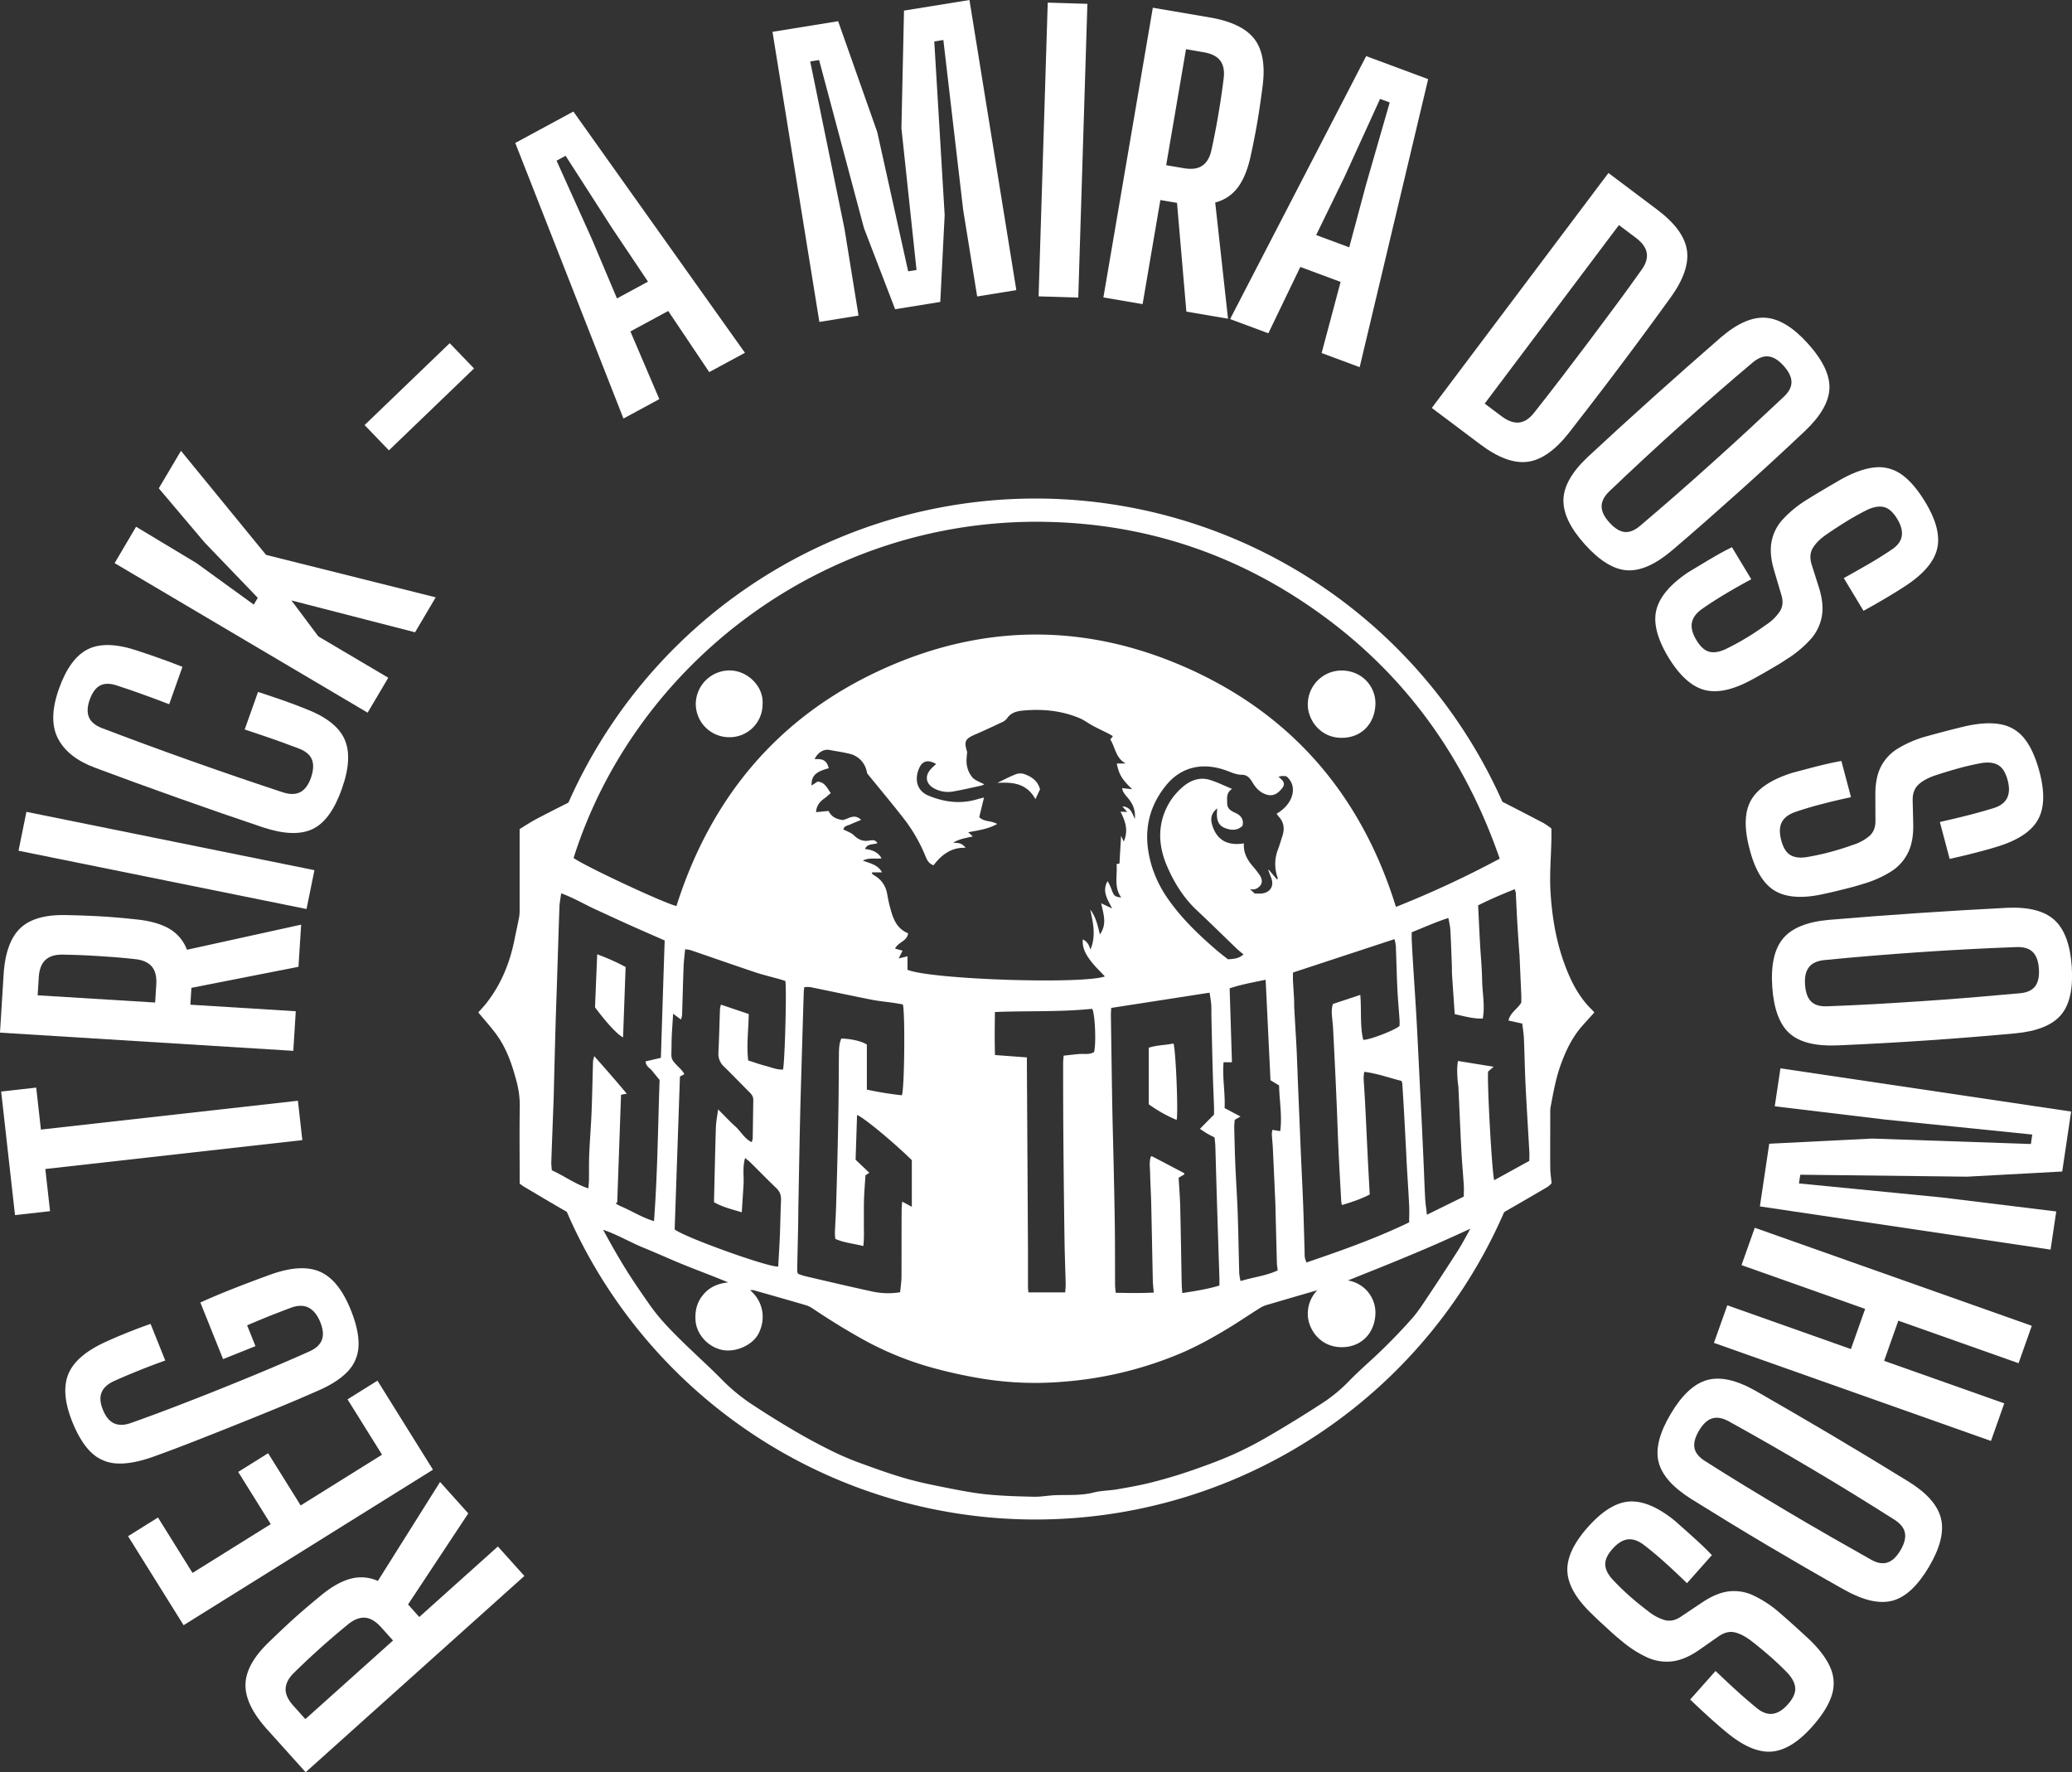 <svg xmlns="http://www.w3.org/2000/svg" viewBox="0 0 1551.13 1326.69"><rect x="0" y="0" width="1551.13" height="1326.69" fill="#333333" stroke="none"/><defs><style>.cls-1{fill:#fff;}</style></defs><g id="Camada_2" data-name="Camada 2"><g id="Camada_1-2" data-name="Camada 1"><path class="cls-1" d="M1297.05,879.58c-10.46-10.07-16.59-22.76-21.33-36.15-5.9-16.67-8.71-34.1-9.82-51.62-.85-13.23.36-26.59.63-39.89.06-2.65,0-5.3,0-8.23a59.73,59.73,0,0,0-6.08-4.15c-11.76-6.17-23.55-12.28-35.42-18.24-2.49-1.25-4.55-2.55-5.7-5.2a86.35,86.35,0,0,0-4.6-9.36c-7.65-12.81-15.16-25.72-23.24-38.25a288.59,288.59,0,0,0-17.63-24.13c-6-7.5-12.84-14.35-19.07-21.69-8.52-10-18.15-19-28.08-27.52a320.89,320.89,0,0,0-38.14-28.87c-6-3.81-11.85-8-18.09-11.51-9.94-5.54-20-11-30.3-15.77-10-4.66-20.38-8.78-30.81-12.55-11.33-4.1-23-7.39-34.37-11.31-6.28-2.16-12.87-2.73-19.27-4.15-9.16-2.05-18.31-5.06-28-4.4a7.78,7.78,0,0,1-3.42-.48c-5.36-2.23-11.13-2.1-16.66-2.22-17.82-.42-35.66-.27-53.48-.11a137.18,137.18,0,0,0-14.83,1.39c-3.09.35-6.14,1-9.23,1.42-1.81.23-3.72-.12-5.48.26C814.82,509,805,511.2,795.07,513a164,164,0,0,0-23,6.28c-12.86,4.33-25.88,8.42-38.24,13.92-15,6.65-29.47,14.31-43.82,22.2-9.29,5.11-18.07,11.19-26.81,17.23a320.08,320.08,0,0,0-38.59,31.43,452.36,452.36,0,0,0-33.2,35.18,325.49,325.49,0,0,0-33.09,47.21c-5.66,9.74-10.87,19.74-16.21,29.66a12,12,0,0,1-5.58,5.38q-15,7.32-29.79,15.09c-4.37,2.3-8.49,5.07-12.61,7.55v6.07q0,27.25,0,54.5a30.15,30.15,0,0,1-.39,5.46c-1.09,5.68-2.36,11.34-3.51,17-3.5,17.33-10,33.35-21,47.32-2,2.57-4.31,4.93-6.06,6.91,4.72,5.7,9.55,11,13.71,16.69,7.51,10.37,11.62,22.35,14.83,34.59a68.93,68.93,0,0,1,2.54,18.66c-.3,17.66-.1,35.33-.09,53v5.22c1.36,1,2.25,1.73,3.23,2.31,12.61,7.42,25.15,15,37.92,22.11a16,16,0,0,1,6.38,6.61c4.08,7.39,7.8,15,12.24,22.19,7.6,12.3,15.56,24.38,23.55,36.43a162.27,162.27,0,0,0,12.27,16.88c6.84,7.9,14.11,15.44,21.48,22.85,7.85,7.9,16,15.5,24.07,23.16,1.81,1.71,4.13,2.93,5.75,4.78,5.85,6.69,13.19,11.58,20.28,16.68,7.4,5.32,15.32,9.93,23.13,14.64,16.21,9.77,32.67,19.08,50.19,26.34,9,3.72,17.88,7.63,27.37,10.07,8.48,2.19,16.71,5.32,25.17,7.55,6.56,1.73,13.33,2.63,20,4.08,4.81,1,9.5,2.77,14.35,3.5,7.87,1.19,15.83,1.81,23.74,2.68,2.31.25,4.61.51,6.91.8,2.13.27,4.27.89,6.38.81,18.42-.71,36.92,1.71,55.3-1.59,6.34-1.15,12.86-1.29,19.28-2.11,3.75-.49,7.44-1.46,11.18-2.13,5.33-1,10.72-1.64,16-2.82,6.78-1.52,13.54-3.22,20.2-5.2,11.07-3.28,22.27-6.32,33-10.45,11.08-4.26,21.84-9.45,32.5-14.71,8.77-4.32,17.42-9,25.74-14.13q17.39-10.71,34.14-22.43c5.67-4,10.74-8.79,15.94-13.4,7.31-6.49,14.66-13,21.67-19.78,6.67-6.47,13-13.29,19.34-20.07a159.84,159.84,0,0,0,10.82-12.33c4.43-5.81,8.23-12.08,12.62-17.91,12.81-17.08,22.86-35.83,33.11-54.45a15.3,15.3,0,0,1,6-6.34q19.24-11,38.33-22.2a17.7,17.7,0,0,0,2.94-2.72c-.37-3.94-1-7.72-1-11.51-.12-13.83,0-27.66,0-41.49a19.27,19.27,0,0,1,.15-3.49c2.08-11.06,4-22.16,7.91-32.78,3.79-10.35,8.52-20.18,15.91-28.52,2.92-3.3,5.9-6.55,9-10A19.48,19.48,0,0,0,1297.05,879.58ZM887.37,514.15c77.74,1.33,147.91,25.67,210.1,71.72s104.84,106.77,130.37,180.43a750.31,750.31,0,0,1-77.68,36.11c-25.27-81.52-75.54-141.74-152.85-177.26-77.1-35.43-155.63-35.54-232.78-.1-77.32,35.52-127.39,95.93-153,176.71-9.61-2.2-70.45-30.77-77-36C580.2,621.37,721,511.28,887.37,514.15ZM1081.77,1060c-.34-11-.61-22-1-32.92-.58-14.62-1.31-29.24-1.94-43.86q-1-23.93-2-47.87c-.35-8.47-.62-16.95-1-25.42-.54-10.63-1.22-21.26-1.8-31.89-.13-2.33,0-4.67-.16-7-.23-4.48-.57-9-.8-13.42-.09-2,0-4,0-6.08l76-25a35.7,35.7,0,0,1,1,5.12c.43,10.65.64,21.3,1.15,31.95.37,7.79,1.1,15.57,1.63,23.36.11,1.63,0,3.28,0,4.57-3.93,3.43-23,10.65-27.19,10.38-2.52-10.72-1.21-21.91-2.19-33.64l-20.5,6.79c-1.4,4.3-.75,8.42-.38,12.52.17,1.82.39,3.64.49,5.46q1,19.44,1.92,38.87c.36,7.64.66,15.29,1,22.94.4,10.14.71,20.29,1.19,30.42.59,12.47,1.31,24.92,2,37.38a27.67,27.67,0,0,0,.5,2.94c7.37-2.2,14.33-4.48,20.84-7.92-.54-10.11-1.06-19.23-1.51-28.36-.68-13.63-1.28-27.26-2-40.89-.3-6-.76-11.94-1.06-17.91a35.37,35.37,0,0,1,.46-4.64c9.83,1.2,18.79,4.54,27.82,6.78a7.92,7.92,0,0,1,.65,1.76c.45,7,.89,13.92,1.28,20.89.6,10.8,1.15,21.6,1.72,32.4.1,2,.14,4,.26,6,.64,10.78,1.35,21.56,1.9,32.34.2,4,0,8,0,12.5-24.78,12-50.57,21.05-76.86,30.05a20.21,20.21,0,0,1-1.2-3.59C1081.7,1063.39,1081.82,1061.71,1081.77,1060Zm-19.29-325.11c3.92,4.25,4.4,9.12,2.68,14.41-1.08,3.32-2.05,6.68-3.26,9.95a30.2,30.2,0,0,0-.26,21.45c.08.24-.16.59-.38,1.33l-6.31-7.45-.37.23c.68,1.83,1.32,3.68,2.07,5.49,2.57,6.21-.36,11.34-7,12.09a52,52,0,0,1-5.22,0c-1-.87-2.3-2.13-3.65-3.39,3.43.94,5.79-.26,7.74-2.47,1.71-1.93,1.58-5.09-.35-7.92A79.76,79.76,0,0,0,1043,772c-4.1-4.8-7.11-10-6.7-17.15-10.94,1.8-19.34-1.49-23.2-12.22-2.35-6.53-1.18-10.29,3.29-14-.62,6.23-.68,12.34,6,14.83,4.37,1.63,9.14,2,12.9-1.8,1.22-4.88-1.55-7.9-5-9.46-3.66-1.65-6.51-3.17-6.49-7.64,0-3.62-.84-7.45,3.67-10.5-6-2.46-11.14-5.06-16.59-6.72-7.23-2.19-13.93,0-19.6,4.65a47.75,47.75,0,0,0-16.88,28.69c-1.9,10.59.07,21.22,4.39,31.22,5.4,12.48,12.41,23.82,22.46,33.2s19.68,18.94,29.53,28.39c1.65,1.58,3.48,3,5.26,4.51-3.16,2.58-5.39,3.28-11.61,3.64-2.82-2.23-6-4.6-9-7.19-13.1-11.33-25.54-23.24-35.57-37.54a87.54,87.54,0,0,1-12.59-25.36c-6.47-21.79-3.9-42.06,10.79-60.12,11.58-14.26,28.19-17.72,46.42-10.62,3.41,1.33,6.7,2.69,10.51,2.7s6,2.7,7.72,5.62c2,3.33,4.34,6.29,7.91,8.11,6.68,3.4,10.74.85,14.36-3.7,2.35-3,1.58-5.22-2.78-8.51a14.72,14.72,0,0,1,2.61-.61c1.15,0,2.3.1,3.26.16,8.89,7.31,5.41,20.77-7.24,28.06A24.26,24.26,0,0,0,1062.48,734.93ZM1058,983q1,20.93,1.9,41.87c.08,1.83.08,3.66.12,5.49.34,12.81.66,25.62,1,38.42,0,1.65.35,3.29.63,5.74-8.75,4.11-18.22,5-27.8,8a38.29,38.29,0,0,1-1-5.59c-.42-15-.63-30-1.15-44.93-.43-12.29-1.28-24.56-1.8-36.85-.39-9.32-.59-18.64-.81-28a52.53,52.53,0,0,1,.43-5.41l4.28-2.41L1021.88,953c.58-11.32-1.78-22.66-.77-34.3h6.27c-.57-18.52-1.14-36.88-1.72-55.33,9-3,17.6-4.47,26.95-6.44,1.24,25.71,2.44,50.53,3.63,75.24l6.43,3.87c.22,11.37,2.38,22.53.88,34.21l-5.89-.93a18.72,18.72,0,0,0-.42,3.33C1057.43,976.07,1057.84,979.53,1058,983Zm-66.37,18.74q-12.07-6.39-24.19-12.7c-.09,0-.29.12-.81.33-1.3,4-.57,8.29-.5,12.52.13,7.31.63,14.61.8,21.92.45,19.45.79,38.91,1.22,58.37.06,2.77.43,5.54.71,8.94-9.73.53-18.93.33-28.52.15-.19-2.36-.43-4.14-.44-5.92-.08-14.66,0-29.32-.19-44-.22-17-.63-34-1-50.93-.28-12.81-.68-25.62-.9-38.43-.41-22.8-.72-45.61-1.05-68.41,0-1.79.14-3.58.23-5.54l73.64-11.42c.43,2.9,1,5.78,1.23,8.69.24,3.32.08,6.66.16,10,.32,13.64.61,27.28,1,40.91.24,8.64.64,17.28.94,25.92.06,1.82,0,3.64,0,5.73l-10.54,10.68c2.11,1.39,3.65,2.5,5.29,3.46s3.5,1.85,5.64,3c.2,2.1.52,4.2.59,6.31.41,13.31.74,26.62,1.16,39.93q.92,29.41,1.89,58.83c.06,1.81,0,3.63,0,5.78-9.15,2.79-18.2,4.11-27.8,5.64-.18-2.7-.39-4.65-.42-6.59-.38-19.31-.65-38.62-1.11-57.92-.18-7.29-.78-14.57-1.19-21.84l4.26-2.51C991.72,1002.35,991.79,1001.83,991.63,1001.75ZM928.56,823c-1.76-6.66-2.88-12.86-7.28-18.64,2.28,10.31,4.42,19.85.17,30-1-3.33-2.32-6-5.72-7.61-.56,6.33,2.31,11.17,5.53,15.56s7.23,8.09,11,12.17c-17.39,6-130.43,2.26-147.78-5v-10.1L777.88,841c1-2,1.92-3.83,2.91-5.8l-5.59-1.58c2.29-4.92,9-5.41,9.75-11.45-9.44-3.82-11.78-12.56-14-21.35-.69-2.73-1.21-5.51-1.71-8.29a19.34,19.34,0,0,0-9.75-13.8,10.45,10.45,0,0,1-1.54-1.2c-.08-.07,0-.31,0-1h7.49c-3.24-5.81-8.78-6.58-14.35-8.8,4.79-2.43,9.33-1,14-1.69-2.74-4.85-7.23-6.34-12.44-7,2-4.26,6.16-3.06,9.36-4.39-1.6-2.67-4-2.28-5.91-1.92-4.7.85-8.27-.52-11.68-3.88-2-2-5.07-2.91-7.94-4.46.6-2.72,3.43-2.86,5.52-3.84,2.44-1.15,5-2.12,7.78-3.31-5.27-5.08-9.55-.49-13.85.12-4.44-.62-8.2-2.12-10.53-6.78l-9.34.9c.23-4.5,2.49-7.67,6.07-10.17,1.68-1.18,3.18-2.64,4.92-4.11-2.88-4-4.51-8.25-9.88-8.58l-4.51,2.92c-.06-7.29,3-10.31,12.87-12.92-1.35-5.56-4.08-7.32-10.53-6.78,2-4.67,6.52-7.81,11.17-6.91,5.2,1,10.54,1.69,15.55,3A17,17,0,0,1,754,701.08c.15.64.26,1.3.27,1.33,9.68,11.92,19.2,23.21,28.22,34.89A119.22,119.22,0,0,1,798,764.59c1.16,2.79,2.43,5.47,6,6.66,5.92-7.8,13.21-13.5,24-13.1-2.72-3.2-4.13-3.68-9.26-3.73,4.21-2.88,9.24-3.49,14.67-4.79l-3.49-3.09c7.38-1.42,14.61-2.26,21.73-6.21-4.65-2.72-10-1.44-13.44-5.14,1.13-4.67,2.24-9.24,3.56-14.65-2.43.61-3.82.91-5.19,1.32-12.36,3.7-24.46,2.12-36.08-2.62-9.9-4-10.73-13.44-7-21.25,2.47-5.16,6.74-5.85,12.41-2.57-1.12,1.05-2.17,2-3.18,3-5.93,5.86-4.7,12.4,2.91,15.9a21.59,21.59,0,0,0,12.7,1.73c7.19-1.21,14.31-2.92,21.45-4.45a14.31,14.31,0,0,0,2.19-.94c-3.19-1.76-6.68-2.8-8.84-5.1a19,19,0,0,1-4.13-8.84c-.69-3.29-.16-6.83.15-10.27-2.51-8.07-1.6-9.87,6.3-13.25,6.57-2.81,13-5.86,19.51-8.93a9.55,9.55,0,0,0,4-2.92c2.8-4.26,7.1-5.43,11.6-5.87,14.6-1.42,28.93-.12,42.59,5.57,3.48,1.45,6.56,3.86,9.91,5.65,3.65,2,7.42,3.71,11.12,5.59,1.33.67,2.6,1.45,4.07,2.28-.65.83-1.21,1.56-1.94,2.51,3.77,5.91,4.05,14.11,11.6,18h-6.72c1.52,8,3.81,11.92,11.54,19.21l-7.57-.78c.64,4,3.6,6.15,5.51,8.86a19.43,19.43,0,0,1,4,14.16c-2-4.43-3.2-9-9.34-9.37l3.63,4.21-5-.26c3.47,7,6.16,13.84,2.42,22.39l-2-4.25c-.4,6.82-.8,13.56-1.21,20.69l-2.17.42c.75,8.37-2.21,17.24,3.51,25-4.52-.45-5.48-1.18-7-5.23a34.29,34.29,0,0,0-3.25-7c-4.37,7.74.08,13.71,3.39,20.45l-8.16-3.88C931,807.28,934.2,815,928.56,823ZM901.22,979.46q.3,36.43.83,72.87c.16,10.81.61,21.62.86,32.43.05,2-.21,3.9-.35,6.25H875c-.1-1.38-.31-2.81-.31-4.24,0-9.16,0-18.32,0-27.48q-.39-68.92-.81-137.86c0-2,0-3.92,0-6.36L850,913.3c-.35-10.8-.16-21.19-.07-32.2,24.53-1,48.76.09,72.87-2.41,2.09,4.08,3.05,25.77,1.38,32.35-3.43,2.18-7.36,1.19-11.11,1.5s-7.54.79-11.68,1.23c-.16,2.19-.39,4-.38,5.74C901,939.5,901.05,959.48,901.22,979.46ZM780,1078.89c0,3.94-.63,7.87-1,12a56,56,0,0,1-20.84-.55c-16.9-3.66-33.72-7.65-50.56-11.56a50.62,50.62,0,0,1-5.08-1.74,8.58,8.58,0,0,1-.61-2.14c.21-11.14.48-22.27.71-33.41.11-5.66.12-11.33.23-17,.33-17.82.64-35.64,1-53.46q.45-20.49,1.07-41,.93-32.2,1.93-64.4a30.79,30.79,0,0,1,.45-3.17,23.68,23.68,0,0,1,4.47,0c15.3,3.12,30.57,6.4,45.89,9.43,5.37,1.06,10.86,1.54,16.28,2.33,2.43.35,4.85.82,7.08,1.2,1.76,6.21,1.23,63.33-.74,68a248.72,248.72,0,0,1-26.21-4.24V905.47c-3.67-2.46-11.37-4.26-19.09-4.54-1.56,3.45-1.76,7.24-1.81,11-.14,12.33-.13,24.66-.31,37q-.33,22.23-.89,44.45-.42,17.7-1,35.39c-.19,5.65-.58,11.3-.8,17-.07,1.63.15,3.27.25,5.13,6.6,3,13.55,3.47,21,5.4.78-6.36.34-12.13.42-17.87s-.08-11.67.12-17.5.7-11.62,1.09-17.63l2.88-1.86-10.28-9.77c.36-11,.72-22.13,1.09-33.47,4.9,1.72,27.45,20.49,41,33.79v34.93l-7.21-3.9c-.16,2.19-.42,4.06-.42,5.93C780,1045.56,780.08,1062.23,780,1078.89ZM644.83,875.58a23.68,23.68,0,0,0-.72,3.44c-.4,10.82-.6,21.64-1.17,32.45a13,13,0,0,0,4.34,10.63c6.42,6.28,12.64,12.77,19,19.13,1.59,1.59,2.81,3.24,2.78,5.62-.16,9.66-.26,19.33-.44,29a11.71,11.71,0,0,1-.8,2.68c-5.57-2.83-8.15-8.15-12.26-11.83s-8-7.89-12.86-12.72c-.66,5.27-1.52,9.43-1.65,13.62-.58,18.45-.95,36.92-1.41,55.84,6.28,3.67,13.31,5.33,20.79,7.58.47-7.16.89-13.74,1.32-20.32s-.92-13.16,1.19-20.32c1.7,1.42,2.89,2.27,3.91,3.28,6.51,6.44,12.89,13,19.52,19.34,2.82,2.69,3.61,5.7,3.44,9.42-.41,8.65-.49,17.31-.84,25.95-.32,7.79-.83,15.56-1.26,23.27-7,.77-69.9-21.81-77.51-27.79,1.32-38.28,2.63-76.34,3.95-114.46l3.27-1.76a10.92,10.92,0,0,0-.69-1.26,23.67,23.67,0,0,0-1.87-2.34c-8.67-8.8-7-6.83-7-18.48,0-7.41.72-14.82,1.16-23.18l5.91,4.35a18.41,18.41,0,0,0,.81-3.32c.4-12.15.69-24.3,1.15-36.45.15-4.13.72-8.24,1.13-12.81a25.14,25.14,0,0,1,4,.61c16.21,5.54,32.38,11.22,48.62,16.66,5.82,1.94,11.83,3.32,17.75,5,1.59.44,3.16,1,4.62,1.4,1.12,3.89-.24,58.87-1.67,66.34-4.59.28-8.86-1.65-13.22-2.77s-8.52-2.65-12.87-4c-1.38-11.71.25-23,.39-34.78ZM550,914.14a25.51,25.51,0,0,0-.91,3.78c-.39,12.81-.61,25.62-1.12,38.42-.41,10.29-1.28,20.56-1.72,30.84-.28,6.49-.12,13-.21,19.49,0,1.93-.25,3.87-.44,6.49-10.17-3.42-18.18-9.45-27.38-13.6-.15-2.23-.45-4.19-.38-6.13.56-16.13,1.19-32.26,1.79-48.38.09-2.33.1-4.67.16-7,.41-15.64.79-31.29,1.24-46.93.31-11,.73-22,1.09-32.93.6-18.64,1.15-37.27,1.83-55.9.11-3.12.78-6.22,1.28-10.06,9.35,3.39,17.42,8.25,25.92,12.14S568,812.18,576.53,816s17.3,7.63,26.19,11.54c-1,29.45-1.89,58.47-2.85,87.84l-11.45,2.68c.16,3.67,3.13,4.85,4.8,6.92s3.58,4.38,5.69,7c-1.24,34.81-1.51,70-4.19,105.67-9.4-2.83-16.91-7.89-25.16-11.23a30.5,30.5,0,0,1-3.47-2l1.12-1c.94-26.75,1.89-53.49,2.84-80.41l4.28-.77C566.44,932.79,558.58,923.78,550,914.14Zm646.9,145q-11.41,17.88-23.21,35.51c-3.58,5.37-7.1,10.86-11.35,15.69-6.89,7.86-14.18,15.39-21.64,22.73-8.41,8.27-17.5,15.88-25.7,24.35a115.24,115.24,0,0,1-19.94,16.44q-19.44,12.66-39.51,24.34a271.64,271.64,0,0,1-26.92,14c-10.47,4.64-21.27,8.6-32.1,12.33-9.58,3.3-19.33,6.18-29.14,8.67-8.51,2.17-17.2,3.69-25.86,5.2-5.88,1-12,.93-17.75,2.41-9.53,2.44-19.15,1.63-28.74,2-5.31.22-10.61,1.28-15.89,1.16-11.48-.24-23-.59-34.41-1.67-9.38-.89-18.7-2.64-28-4.46-11.06-2.18-22.17-4.33-33-7.41-11.8-3.35-23.36-7.56-34.89-11.76a213.55,213.55,0,0,1-21.06-9c-9.08-4.49-18-9.25-26.78-14.37q-16.37-9.58-32.22-20a136.78,136.78,0,0,1-22.41-18.19c-10.13-10.34-21-20-31.28-30.14-8.41-8.27-16.65-16.75-23.44-26.45-6-8.58-12-17.21-17.54-26.07-6.16-9.84-11.85-20-17.51-30.35,10.68,3.61,20.33,9.42,30.68,13.63s20.77,9,31.26,13.21,21.09,8.12,31.7,12.57c-7.37.8-13.65,3.26-18.51,9s-6.44,12.15-5.93,19.48c.71,10.17,9,19.63,19.58,22,10.43,2.29,23.43-3.58,27.8-12.53,5.5-11.28,3.08-23.88-6.52-32.14a11.14,11.14,0,0,1,2.5,0c13.12,3.72,26.23,7.44,39.31,11.26a18.34,18.34,0,0,1,4.91,2.4c13.45,9,27.14,17.48,41.37,25.17A239,239,0,0,0,805.32,1148a355.9,355.9,0,0,0,35.59,7.64,247.42,247.42,0,0,0,58.74,2.33,281.3,281.3,0,0,0,88-20.81c12.79-5.32,24.86-12,36.68-19.16,8.39-5.08,16.49-10.64,24.83-15.83a24.42,24.42,0,0,1,6-2.25q17.21-5.1,34.45-10.07c4.83-1.41,9.75-1.81,14.46-3.72,26.39-10.64,53-21,79-32.5q11.43-5.06,22.78-10.31C1202.89,1048.63,1200.11,1054.05,1196.86,1059.15ZM1250,992.53,1223.73,1007c-1.71-5.26-5.46-74.48-4.56-81.35l4.1-3.59-26.68-4.31c-.95,5.19-.56,10.09-.21,15,.14,1.82.49,3.63.58,5.45.74,15.6,1.36,31.22,2.18,46.82.46,8.62,1.26,17.22,1.81,25.84.17,2.63,0,5.29,0,8.4l-27.59,13.59c-.51-4.64-1.13-8.5-1.34-12.38-.52-9.79-.83-19.59-1.28-29.39q-1-22.42-2.15-44.85c-1-19.43-1.87-38.86-2.94-58.29-.81-14.59-1.83-29.17-2.74-43.76q-.53-8.48-.94-17c-.08-1.78,0-3.58,0-5.81,9.23-3.64,17.91-7.62,27.4-10.67a71.39,71.39,0,0,1,1.49,8.41c.5,9,.8,18,1.14,26.94.1,2.49,0,5,.16,7.49.63,9.6,1.33,19.19,2,29.17,7,1.46,13.58,3.54,21,3.28,1.76-9.75-.34-19.14-.48-28.53s-1.08-18.57-1.59-27.85c-.52-9.43-.95-18.87-1.42-28.35,9.23-4.66,18.17-8.4,27.38-12.1a14.49,14.49,0,0,1,.82,2.66c.38,7.13.67,14.27,1.08,21.41.46,7.78,1,15.56,1.54,23.34,0,.5.13,1,.16,1.49q.67,15.21,1.34,30.42c.08,2,0,4,0,5.56-2.94,4.93-8.29,7.51-9.6,13.43l10.32,2.28c.43,3.71,1.09,7.45,1.25,11.21.49,11.47.64,23,1.21,34.43.82,16.76,1.9,33.5,2.83,50.26C1250.15,987.78,1250,989.93,1250,992.53Z" transform="translate(-105.13 -123.5)"></path><path class="cls-1" d="M1109,675.84c-16.25-.28-25.42-14.48-24.81-26a25.34,25.34,0,0,1,26.51-24.37c15.42.78,24.85,13.3,24.06,26.06C1133.82,666.54,1123.16,676.13,1109,675.84Z" transform="translate(-105.13 -123.5)"></path><path class="cls-1" d="M1109,1132c-16.25-.28-25.42-14.48-24.81-26a25.34,25.34,0,0,1,26.51-24.37c15.42.78,24.85,13.3,24.06,26.06C1133.82,1122.7,1123.16,1132.29,1109,1132Z" transform="translate(-105.13 -123.5)"></path><path class="cls-1" d="M676,650.48a24.65,24.65,0,0,1-25.07,24.9A25,25,0,0,1,626,650.58a25.36,25.36,0,0,1,25.05-25.19C664.47,625.25,676.89,637.13,676,650.48Z" transform="translate(-105.13 -123.5)"></path><path class="cls-1" d="M883.72,714.39c-.87,1.84-1.94,4.11-3.45,7.33-6.72-12.09-17.19-12.73-28.53-12.16,4.87-2.33,9.3-4.71,14-6.52A9.64,9.64,0,0,1,872,703C877.21,704.94,881.92,707.74,883.72,714.39Z" transform="translate(-105.13 -123.5)"></path><path class="cls-1" d="M986,961.89a103.21,103.21,0,0,1-20.91-11.74V907.84c6.07-2,12.47-1.91,18.53-3.17C985.3,909.29,987.25,955.41,986,961.89Z" transform="translate(-105.13 -123.5)"></path><path class="cls-1" d="M573.47,847.41c-.65,18-1.27,35.28-1.9,52.67-4-1.84-12.17-10.66-21-22.49.52-12.64,1.06-25.73,1.63-39.67A154.94,154.94,0,0,1,573.47,847.41Z" transform="translate(-105.13 -123.5)"></path><path class="cls-1" d="M880.39,510.62c150.13,0,279.55,90.3,336.83,219.43h15.37a382.47,382.47,0,0,0-704.4,0c-.15.35-.29.71-.44,1.06h15.34C600.12,601.42,729.85,510.62,880.39,510.62Z" transform="translate(-105.13 -123.5)"></path><path class="cls-1" d="M1219.37,1022.73c-56.14,131.77-186.94,224.38-339,224.38-151.19,0-281.4-91.6-338-222.22H527c.38.92.76,1.84,1.15,2.76a382.47,382.47,0,0,0,704.41,0c.69-1.63,1.37-3.28,2-4.92Z" transform="translate(-105.13 -123.5)"></path><path class="cls-1" d="M497.69,1303.27,333.94,1450.19,305,1418q-16.42-18.32-16.1-33.49t17.49-31.67q7.2-7,13.3-12.67t12.18-10.93q6.08-5.26,13-10.93,11.94-10,22.37-12.86A30.38,30.38,0,0,1,388,1307l46.57-74.1,21.11,23.54-45.07,68.15L419,1334l58.85-52.8Zm-98.33,48.32-9-10q-6-6.64-12-7.07t-12.54,4.87Q359,1344.93,352,1351t-13.82,12.4q-6.81,6.3-13.09,12.49c-4,3.93-6,7.9-6.14,11.88s1.78,8.17,5.69,12.53l9.09,10.13Z" transform="translate(-105.13 -123.5)"></path><path class="cls-1" d="M429.25,1223.72,242.57,1340.13,201,1273.51l22.4-14L249.25,1301l58.57-36.53-24.37-39.08,22.4-14,24.37,39.09,60.91-38-25.83-41.42,22.4-14Z" transform="translate(-105.13 -123.5)"></path><path class="cls-1" d="M367.78,1104.22q6.24,15.57,5.75,26.73a29,29,0,0,1-8.13,19.26q-7.63,8.1-22.55,14.52-14,6.19-29.54,12.59t-31.6,12.81q-16,6.42-31.51,12.49t-29.61,11.13q-16.15,5.88-27.65,5.31a29.51,29.51,0,0,1-19.52-8.25q-8-7.66-14.13-22.85-8.74-21.82-3-35.82t28-24.13q7.76-3.55,16.56-7.08t17-6.37l11,27.43q-8.84,3.1-19.36,7.32t-19.06,8.09q-7.24,3.35-9.29,8.61t1,12.79q3.08,7.65,8.21,10.12t12.69-.13q16.22-5.76,33.16-12.26t34.05-13.35q17.1-6.86,33.84-13.87t32.57-14.09q7.31-3.23,9.38-8.57t-1.1-13.27q-3.23-8-8.57-10.86t-12.91-.23q-5,1.88-11,4.19t-11.8,4.73q-5.85,2.41-10.52,4.44l6.24,15.57-24.25,9.72-17-42.37q10.52-4.82,24.07-10.17t28.69-10.84q22.95-8.16,36.9-2T367.78,1104.22Z" transform="translate(-105.13 -123.5)"></path><path class="cls-1" d="M331.45,977,139.06,998.62l3.54,31.57-26.24,2.94L106,940.62l26.24-2.94,3.52,31.43,192.4-21.59Z" transform="translate(-105.13 -123.5)"></path><path class="cls-1" d="M324.71,910.16,105.13,896.54l2.68-43.23q1.53-24.55,12.57-35t34.84-9.76q10,.21,18.36.59t16.33,1q8,.63,16.92,1.6,15.46,1.51,24.85,6.91a30.35,30.35,0,0,1,13.41,15.85l85.48-18.8-2,31.56L248.42,863l-.78,12.63,78.91,4.89ZM221.29,874l.83-13.45q.56-8.91-3.36-13.5t-12.26-5.51q-8.76-1-18-1.67T170,838.71q-9.28-.44-18.08-.57-8.4-.1-12.79,4T134.16,855l-.84,13.59Z" transform="translate(-105.13 -123.5)"></path><path class="cls-1" d="M334.6,804,119,760.36l5.9-29.11,215.62,43.67Z" transform="translate(-105.13 -123.5)"></path><path class="cls-1" d="M361,714.18q-8.37,23.6-21.95,30t-36.84-1.25q-14.6-4.89-30.59-10.42T239.2,721.14q-16.45-5.83-32.41-11.65t-30.38-11.22q-20.39-7.53-27.85-21.85t.68-37.25q8.14-22.93,21.69-29.66t36.79,1q4.71,1.53,10.95,3.67T231,618.59q6.1,2.31,10.72,4.1l-9.93,28-12.54-4.74q-6.76-2.53-13.71-4.94t-12.84-4.33c-5.12-1.73-9.33-1.71-12.63,0s-5.89,5.31-7.8,10.66c-1.84,5.18-2,9.52-.59,13s4.68,6.21,9.71,8.19q16.46,6.29,33.42,12.52t34.27,12.38q17.29,6.14,34.41,12t33.57,11.26q7.74,2.46,12.83-.18T337.83,706q3-8.55.79-13.94t-9.85-8.24Q323,681.58,315.82,679t-14.34-5l-13.18-4.39,10-28.12q8.78,2.82,17.93,6t17.57,6.6q22.89,8.72,29.22,22.7T361,714.18Z" transform="translate(-105.13 -123.5)"></path><path class="cls-1" d="M380.34,657,190.94,545.05,207,517.82,252.16,545l42.94,31.12,3-5.09-39.76-41.38L224,489.06,240.61,461l63.7,77.89,127,31.78-15.46,26.16L323.3,573l20.18,26.94,52.32,30.92Z" transform="translate(-105.13 -123.5)"></path><path class="cls-1" d="M396.28,460.64l-18.21-18.93,63.72-61.3L460,399.34Z" transform="translate(-105.13 -123.5)"></path><path class="cls-1" d="M571.86,436.82l-81-206.3L534.37,207,662.8,387.6l-26.73,14.46L605.36,356.3l-28.3,15.32,21.65,50.67ZM567,346.91l23.22-12.57-27-40.28-34.67-53.94-6.77,3.67,26.39,58.57Z" transform="translate(-105.13 -123.5)"></path><path class="cls-1" d="M718.52,364.5,683.43,147.32l49.14-7.94,29.29,83L785,326.61l6.25-1-11.3-106.12,1.93-88.06,49-7.92,35.09,217.18-29.32,4.74-10.5-65-14.81-127-6.79,1.1,7.77,130-3.29,65-33.8,5.46-23.32-60.72L718.32,168.42l-6.66,1.08,25.67,125.25,10.51,65Z" transform="translate(-105.13 -123.5)"></path><path class="cls-1" d="M882.64,345.35l6.84-219.9,29.69.93-6.84,219.89Z" transform="translate(-105.13 -123.5)"></path><path class="cls-1" d="M931.15,346.16l37-216.87,42.7,7.28q24.25,4.14,33.42,16.23t6,35.68q-1.29,10-2.55,18.19t-2.75,16.13q-1.49,7.9-3.39,16.65-3.16,15.23-9.53,24a30.3,30.3,0,0,1-17.19,11.64l9.58,87-31.18-5.31-7-81.41-12.47-2.12-13.29,77.93Zm47-99,13.28,2.27q8.8,1.5,13.78-1.91T1012,236q1.89-8.61,3.59-17.73t3.12-18.3q1.42-9.18,2.49-17.92,1-8.34-2.57-13.13t-12.25-6.27L993,160.31Z" transform="translate(-105.13 -123.5)"></path><path class="cls-1" d="M1026,362.36l101.87-196.85,46.4,17.24L1123,398.37l-28.48-10.59,14.2-53.24-30.16-11.21L1054.64,373Zm64.44-62.9,24.75,9.19,12.55-46.82,17.75-61.61-7.22-2.68L1111.6,256Z" transform="translate(-105.13 -123.5)"></path><path class="cls-1" d="M1177,428.88,1309.23,253l36.38,27.35q20,15,22.36,30.32t-12.15,35.5q-13.3,18.39-25.47,34.78t-24.5,32.59q-12.35,16.19-26.22,34-15.48,19.66-30.91,21.66t-35.43-13.05Zm39.6-3.25,12.53,9.42q7.26,5.44,13.29,4.74t11.27-7.44q10.41-13.16,20.52-26.37t20.15-26.57q10-13.35,20-26.79T1334,325.53q4.93-6.78,3.9-12.73t-8.18-11.31l-12.64-9.5Z" transform="translate(-105.13 -123.5)"></path><path class="cls-1" d="M1291.54,531q-16.44-18.32-16-33.52t18.32-32q12.09-11.24,24.48-22.55t24.92-22.56q12.54-11.25,25.06-22.31t25.08-22q18.48-15.85,33.65-14.69t31.62,19.46q16.63,18.53,16,33.53t-18.31,31.78q-12.19,11.52-24.54,22.88T1407,491.55q-12.42,11.16-25,22.22t-25.17,21.77q-18.66,15.84-33.66,14.89T1291.54,531Zm18.31-16.44q6,6.65,11.55,7.19t11.69-4.77q13-11,26.85-23.1t27.71-24.61q13.9-12.48,27.23-24.82t25.53-23.85q5.94-5.52,5.85-11.17t-5.87-12.1q-5.7-6.35-11.31-7t-11.83,4.52q-12.84,10.8-26.53,22.72t-27.6,24.42q-13.92,12.49-27.39,25t-25.79,24.27q-5.85,5.64-5.82,11.33T1309.85,514.52Z" transform="translate(-105.13 -123.5)"></path><path class="cls-1" d="M1354.14,615.6q-12.71-21.08-9-35.64T1369,551.88l10.89-6.56q5.23-3.17,10.61-6.24t11.19-5.94l14.48,24q-9.82,5.26-19.22,10.86t-17.52,11.28q-6.56,4.59-7.7,10.26t3.38,13.21q4.47,7.43,9.82,8.7t12.53-2.26q5.7-2.79,10.36-5.44t9.31-5.61q4.63-3,10.12-6.9a36.29,36.29,0,0,0,10.15-9.81q3.52-5.34,1.29-12.5l-5.39-18.27q-3.67-12.23-2-21.39a33.75,33.75,0,0,1,8.18-16.65A83.66,83.66,0,0,1,1457.13,498q6.28-3.94,12.91-7.86t13.18-7.71q14.07-7.83,25.17-9a29.07,29.07,0,0,1,20.28,5.27q9.16,6.44,17.83,20.8,12.29,20.37,8.77,34.93t-24,27.9q-5.64,3.7-14.09,8.73t-17,9.7l-14.76-24.49q9-5,18-10.18t17.64-11q6.69-4.35,7.71-10.11t-3.3-12.94q-4.55-7.55-9.86-8.91t-12.58,2q-8,4-15.57,8.67t-14.81,9.65q-7.26,5-10.42,10.29t-.78,12.67l5.17,16.31q4.08,12.63,2.36,22.17a35,35,0,0,1-8.42,17.2,83.82,83.82,0,0,1-17.68,14.75q-4.92,3.28-9,5.64l-7.9,4.6q-3.87,2.25-8.6,4.78-21.27,11.87-35.89,8.23T1354.14,615.6Z" transform="translate(-105.13 -123.5)"></path><path class="cls-1" d="M1414.87,759q-6.31-23.79,1.28-36.75T1447,702l12.29-3.26q5.91-1.56,11.93-3t12.4-2.58l7.19,27.11q-10.9,2.32-21.49,5.06t-20,5.94q-7.57,2.58-10.27,7.7t-.44,13.63q2.22,8.37,7,11.09t12.66,1.34q6.26-1.1,11.47-2.33t10.5-2.79q5.28-1.54,11.65-3.8a36.13,36.13,0,0,0,12.48-6.58q4.88-4.14,4.74-11.64l-.07-19q-.12-12.78,4-21.12a34,34,0,0,1,12.51-13.7,84,84,0,0,1,21-9.14q7.16-2,14.6-3.94t14.81-3.72q15.69-3.59,26.68-1.59a29,29,0,0,1,18,10.73q7,8.74,11.31,25,6.11,23-1.34,36t-30.88,20.07q-6.43,2-16,4.45t-19.06,4.55l-7.33-27.64q10.07-2.25,20.07-4.76t20-5.58q7.63-2.31,10.23-7.55t.45-13.35q-2.27-8.51-7-11.31t-12.65-1.55q-8.82,1.62-17.37,4t-16.92,5.13q-8.37,2.79-12.87,7t-4.3,12l.41,17.11q.38,13.26-3.93,21.95a35,35,0,0,1-12.89,14.15,83.51,83.51,0,0,1-21.09,9.23c-3.77,1.18-7.16,2.16-10.19,2.91l-8.87,2.21q-4.33,1.08-9.59,2.19-23.73,5.43-36.77-2.13T1414.87,759Z" transform="translate(-105.13 -123.5)"></path><path class="cls-1" d="M1431.86,862.23Q1430.2,837.68,1440,826t34.13-13.88q16.44-1.4,33.17-2.66t33.54-2.41q16.8-1.12,33.48-2.12t33.29-1.84q24.33-1.1,35.56,9.17t12.9,34.82q1.68,24.82-8.09,36.24t-34,13.74q-16.71,1.55-33.43,2.88t-33.39,2.47q-16.66,1.13-33.42,2.05t-33.24,1.63q-24.46,1-35.69-9T1431.86,862.23Zm24.55-1.66c.4,5.95,1.95,10.2,4.66,12.78s6.75,3.72,12.15,3.45q17-.6,35.38-1.64t37-2.29q18.66-1.26,36.75-2.76t34.8-3.05q8.08-.67,11.5-5.18t2.83-13.15q-.57-8.51-4.56-12.51t-12.11-3.73q-16.77.59-34.9,1.54t-36.78,2.21q-18.66,1.26-37,2.78t-35.27,3.21q-8.07.81-11.56,5.33T1456.41,860.57Z" transform="translate(-105.13 -123.5)"></path><path class="cls-1" d="M1438,923.26l217.61,32.35-6.67,44.88-71.2,3.87-124.89-1.46-1,6.52L1559,1019.93l85.47,10.48-4.25,28.56-217.61-32.35,7-46.92,76.89-3.86,119,4.06,1-7.07-110-11.21-82.77-9.94Z" transform="translate(-105.13 -123.5)"></path><path class="cls-1" d="M1418.77,1042.6,1626.16,1116l-9.91,28-90-31.84-10.65,30.07,89.95,31.84-9.95,28.13-207.39-73.42,10-28.13,92.54,32.77,10.65-30.07-92.55-32.77Z" transform="translate(-105.13 -123.5)"></path><path class="cls-1" d="M1355.91,1181.85q12.55-21.16,27.22-25.25t36,7.94q14.33,8.19,28.82,16.63t29,17q14.47,8.6,28.77,17.25t28.46,17.38q20.65,12.9,24.07,27.73t-9.13,36q-12.71,21.39-27.23,25.25t-35.8-8q-14.64-8.2-29.16-16.6t-28.9-16.91q-14.36-8.53-28.68-17.27T1371,1245.52q-20.7-13.08-24.26-27.68T1355.91,1181.85Zm21.16,12.57q-4.56,7.68-3.42,13.16t8,9.74q14.37,9.18,30.06,18.73t31.75,19.1q16.08,9.54,31.83,18.57t30.38,17.25q7,4,12.41,2.25t9.79-9.22q4.36-7.34,3.34-12.89t-7.85-9.94q-14.15-9-29.61-18.54t-31.54-19.05q-16.08-9.55-32-18.68t-30.87-17.37q-7.11-3.91-12.54-2.18T1377.07,1194.42Z" transform="translate(-105.13 -123.5)"></path><path class="cls-1" d="M1293.79,1266.76q16.35-18.4,31.35-19.23t33.92,14.51l9.5,8.45q4.57,4.07,9.11,8.28t9,8.92l-18.64,21q-8-7.82-16.08-15.12t-16-13.38q-6.33-4.89-12.09-4.3t-11.61,7.16q-5.74,6.46-5.38,12t5.88,11.3q4.35,4.6,8.27,8.27c2.62,2.45,5.32,4.85,8.13,7.22s6,4.9,9.6,7.62a36.21,36.21,0,0,0,12.38,6.77q6.13,1.77,12.32-2.48l15.83-10.58q10.59-7.14,19.82-8.32a33.78,33.78,0,0,1,18.33,2.87,83.87,83.87,0,0,1,19.25,12.5q5.64,4.83,11.35,10t11.27,10.3q11.65,11.1,16.06,21.36a29.08,29.08,0,0,1,1,20.93q-3.42,10.66-14.56,23.21-15.81,17.77-30.75,18.75T1397.28,1420q-5.22-4.27-12.52-10.86t-14.33-13.37l19-21.38q7.44,7.15,15.06,14.11t15.7,13.59q6.13,5.09,11.94,4.36t11.37-7q5.85-6.57,5.58-12.06t-5.69-11.4q-6.23-6.46-12.9-12.3t-13.62-11.27q-6.93-5.45-12.92-6.89t-12.33,3l-14,9.79q-10.85,7.64-20.47,8.85a35.26,35.26,0,0,1-18.92-2.93,83.8,83.8,0,0,1-19.34-12.5q-4.59-3.72-8-6.88l-6.74-6.18q-3.29-3-7.12-6.78-17.64-16.79-18.53-31.83T1293.79,1266.76Z" transform="translate(-105.13 -123.5)"></path></g></g></svg>